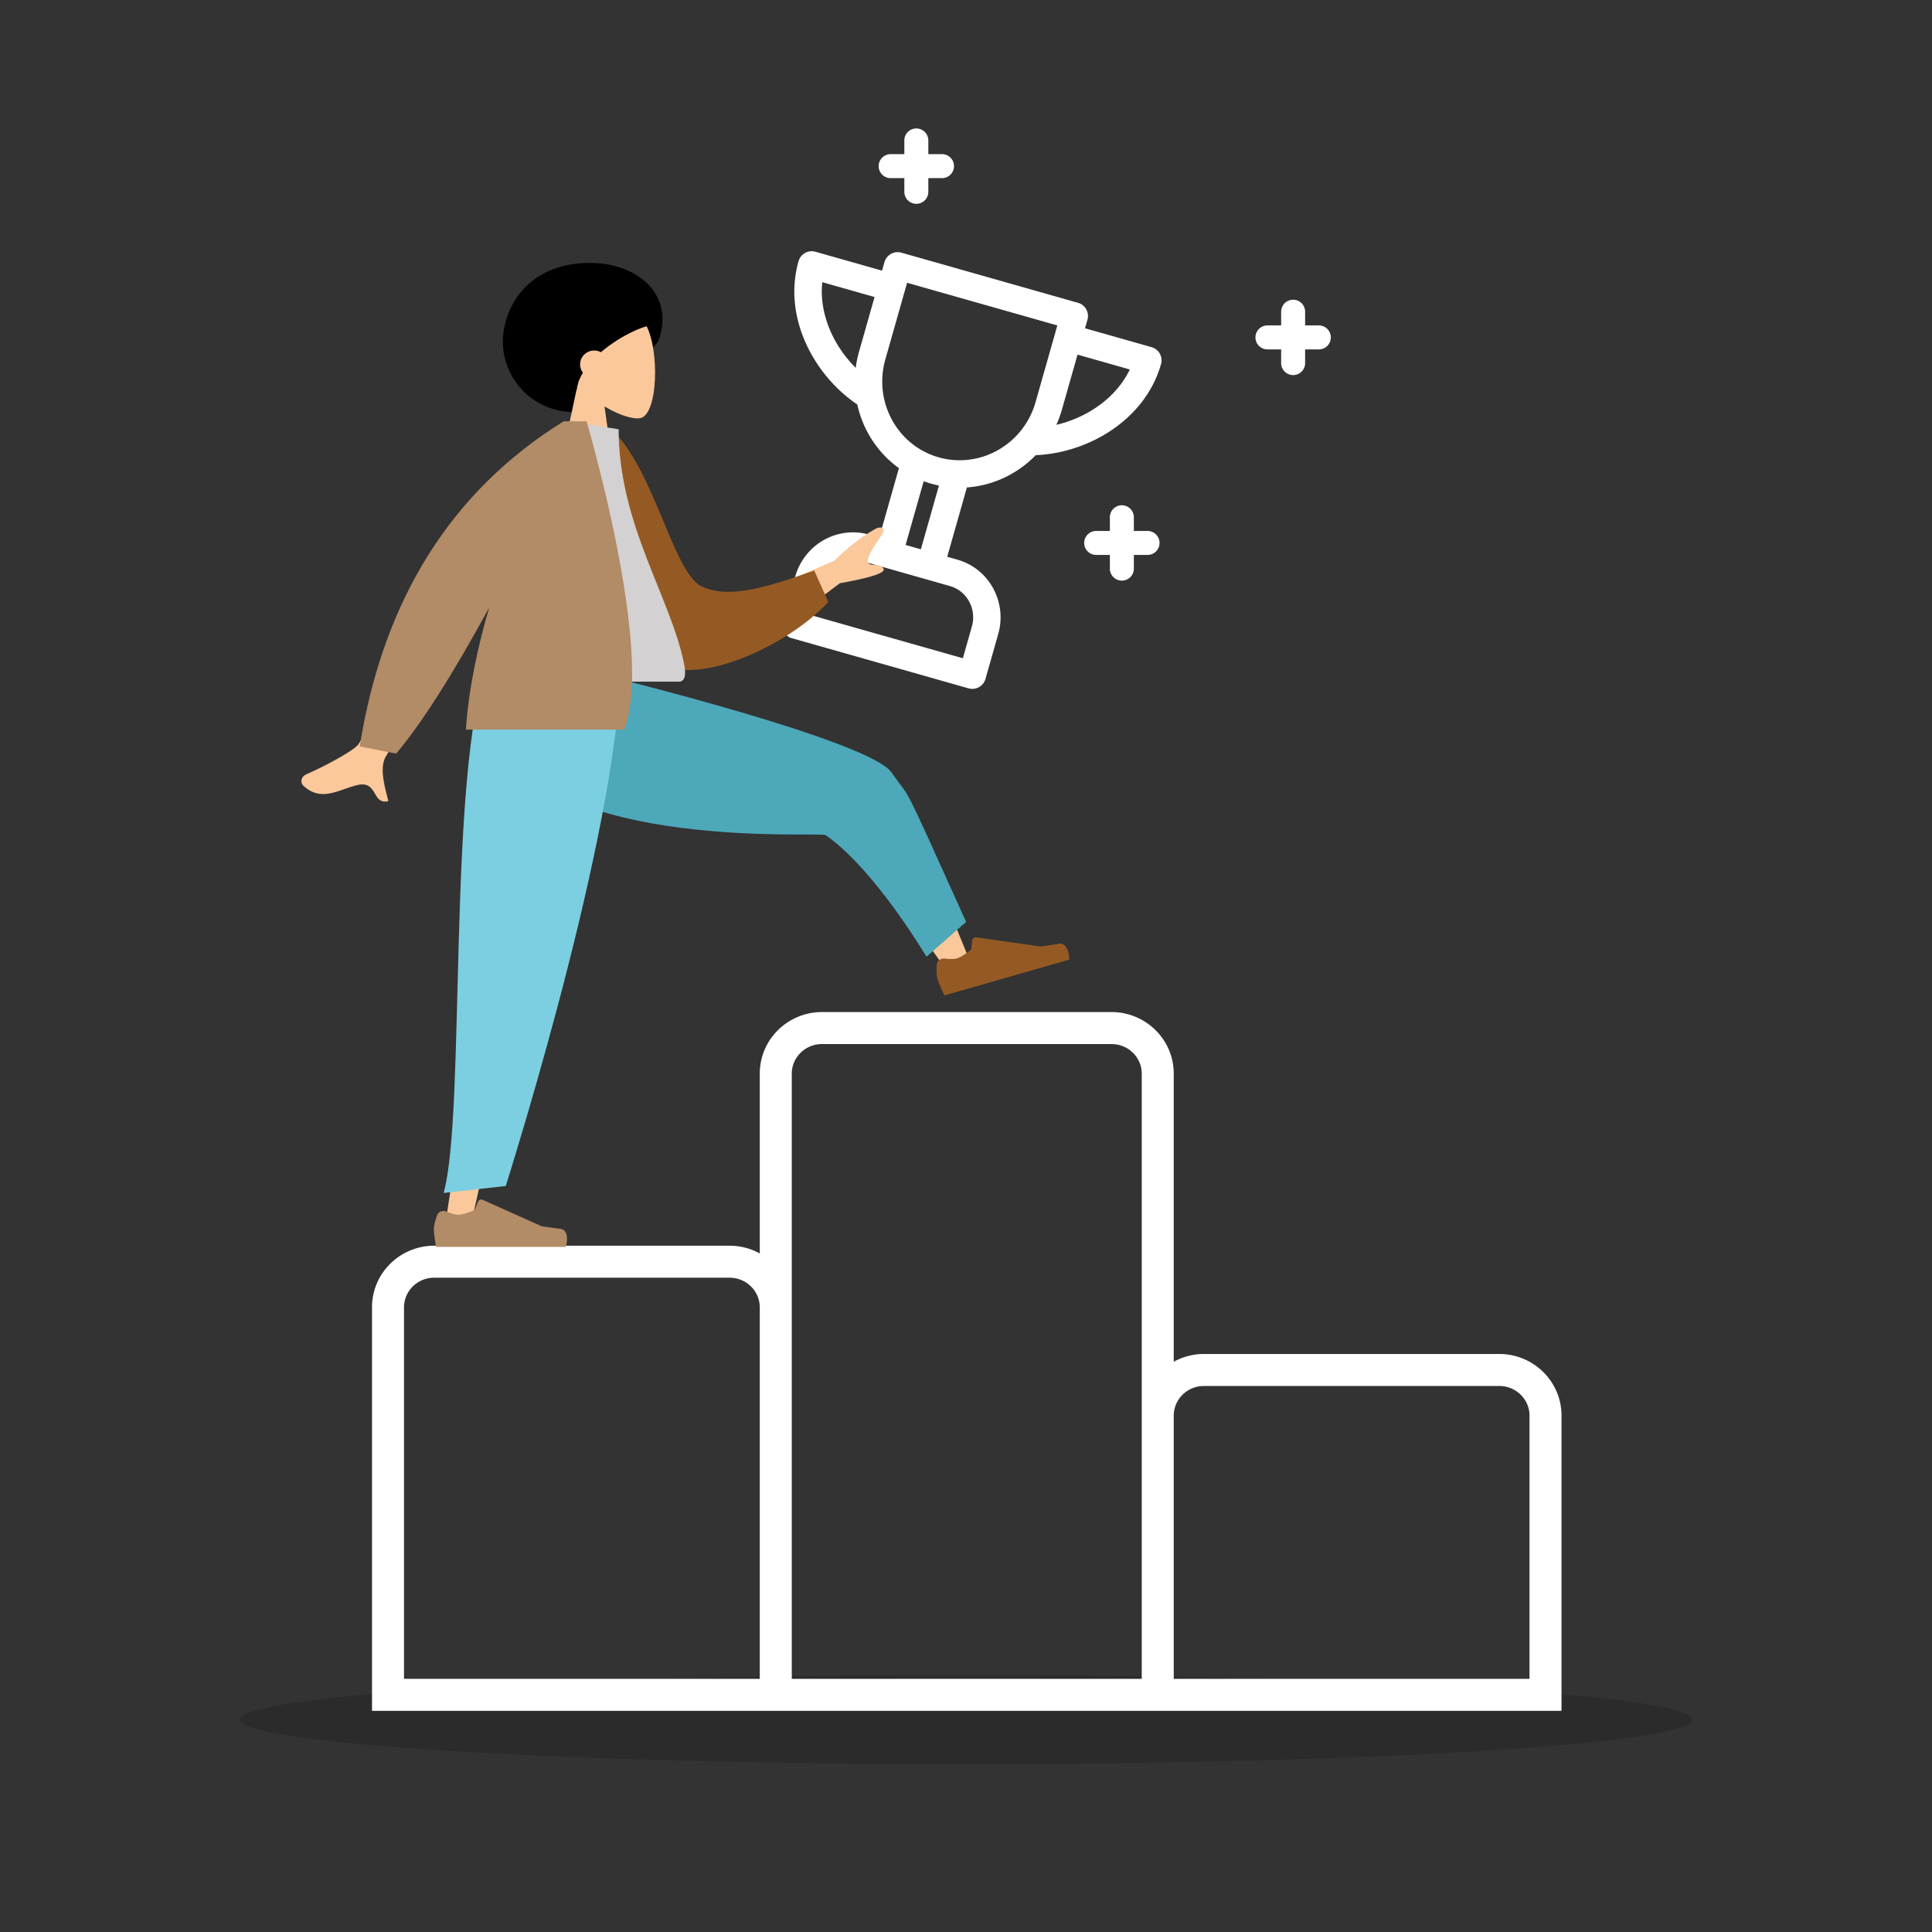 <svg xmlns="http://www.w3.org/2000/svg" width="564" height="564" fill="none"><rect width="100%" height="100%" fill="#333333" stroke="none"/><ellipse cx="282" cy="502" fill="#000" opacity=".15" rx="212" ry="13"/><path fill="#fff" fill-rule="evenodd" d="M221.796 313.423c0-9.998 8.211-17.98 18.188-17.98h84.742q.136 0 .271.008c9.732.281 17.649 8.155 17.649 17.972v84.105a18.3 18.3 0 0 1 8.845-2.268h86.164c9.976 0 18.187 7.982 18.187 17.98v86.189H108.6V381.631c0-9.998 8.211-17.98 18.187-17.98h86.165c3.2 0 6.22.822 8.844 2.268zm9.343 176.663h102.164V313.423c0-4.702-3.891-8.637-8.844-8.637h-84.475c-4.953 0-8.845 3.935-8.845 8.637zm111.507 0H446.5V413.24c0-4.703-3.892-8.637-8.845-8.637h-86.164c-4.953 0-8.845 3.934-8.845 8.637zm-120.85 0V381.631c0-4.702-3.891-8.637-8.844-8.637h-86.165c-4.953 0-8.845 3.935-8.845 8.637v108.455zm36.403-413.569a4 4 0 0 1 4.94-2.756l51.557 14.634a4 4 0 0 1 2.756 4.94l-.708 2.494 19.435 5.517a4 4 0 0 1 2.756 4.94c-4.632 16.319-21.258 25.965-36.573 26.582-5.296 5.48-12.457 8.895-20.099 9.426l-5.746 20.244 2.967.842c9.304 2.64 14.565 12.403 11.925 21.706l-3.721 13.107a4 4 0 0 1-4.94 2.756l-52.353-14.861.023-.082a4 4 0 0 1-1.982-4.632l3.72-13.107c2.641-9.303 12.246-14.845 21.55-12.204l2.967.842 5.746-20.244c-6.223-4.466-10.522-11.134-12.149-18.579-12.707-8.571-21.787-25.513-17.155-41.832a4 4 0 0 1 4.94-2.756l19.436 5.517zm-2.892 10.19-15.26-4.331c-.977 9.038 3.12 18.415 9.756 25.011.199-1.551.516-3.107.955-4.656zm2.508 28.224a23.55 23.55 0 0 1 .639-10.015l6.349-22.367L308.663 95l-6.348 22.366a23.5 23.5 0 0 1-4.843 9.004c-5.68 6.563-14.728 9.609-23.436 7.138s-14.806-9.817-16.191-18.386a3 3 0 0 0-.03-.19m50.563 9.081c9.112-2.125 17.524-7.951 21.441-16.155l-15.26-4.332-4.548 16.024a32 32 0 0 1-1.633 4.463m-38.729 16.475-5.28 18.602 4.453 1.264 5.279-18.602a31 31 0 0 1-4.452-1.264m-18.128 23.272c-4.932-1.4-10.2 1.518-11.669 6.693l-2.628 9.259 43.861 12.449 2.628-9.259c1.469-5.175-1.481-10.425-6.413-11.825zM267.5 37.5A3.5 3.5 0 0 1 271 41v4h4a3.5 3.5 0 1 1 0 7h-4v4a3.5 3.5 0 1 1-7 0v-4h-4a3.5 3.5 0 1 1 0-7h4v-4a3.5 3.5 0 0 1 3.5-3.5m110 50A3.5 3.5 0 0 1 381 91v4h4a3.5 3.5 0 1 1 0 7h-4v4a3.5 3.5 0 1 1-7 0v-4h-4a3.5 3.5 0 1 1 0-7h4v-4a3.5 3.5 0 0 1 3.5-3.5m-50 60a3.5 3.5 0 0 1 3.5 3.5v4h4a3.5 3.5 0 1 1 0 7h-4v4a3.5 3.5 0 1 1-7 0v-4h-4a3.5 3.5 0 1 1 0-7h4v-4a3.5 3.5 0 0 1 3.5-3.5" clip-rule="evenodd"/><path fill="#000" fill-rule="evenodd" d="M167.816 120.303c7.647 0 10.429-9.21 14.773-14.264 3.109-3.616 8.414-2.538 9.984-7.6 3.949-12.73-6.62-21.689-20.408-21.689s-23.084 7.858-25.092 19.67 6.955 23.883 20.743 23.883" clip-rule="evenodd"/><path fill="#FAC89A" fill-rule="evenodd" d="M176.472 118.645c4.333 2.627 8.59 3.897 10.589 3.378 5.011-1.299 5.472-19.74 1.594-27.01-3.877-7.27-23.81-10.439-24.815 3.965-.349 5 1.738 9.461 4.821 13.102L163.133 138h16.059z" clip-rule="evenodd"/><path fill="#000" fill-rule="evenodd" d="M164.883 88.865c-12.301 12.116.047 24.993 3.43 24.993.219-1.748.885-3.449 1.861-5.067a3.97 3.97 0 0 1-.826-2.426c0-2.23 1.845-4.038 4.12-4.038.71 0 1.379.176 1.962.487 4.932-4.231 11.117-7.18 14.188-7.76 5.341-1.009-12.434-18.304-24.735-6.189" clip-rule="evenodd"/><path fill="#FAC89A" fill-rule="evenodd" d="M144.46 214.901c8.324 14.316 99.662 23.939 100.669 24.967.671.685 32.002 44.477 32.002 44.477l7.282-.599s-21.014-52.531-25.551-57.425c-6.496-7.008-80.697-27.629-80.697-27.629z" clip-rule="evenodd"/><path fill="#4DA8BA" fill-rule="evenodd" d="m270.475 279.284 11.569-10.151c-19.734-43.634-15.385-34.451-21.797-43.65s-80.681-27.529-80.681-27.529l-35.776 17.174c18.076 33.521 95.563 27.614 97.151 28.65 1.587 1.037 12.964 8.633 29.534 35.506" clip-rule="evenodd"/><path fill="#FAC89A" fill-rule="evenodd" d="m149.744 194.9-8.635 89.903-11.856 77.398 7.689-2.351 38.863-172.918z" clip-rule="evenodd"/><path fill="#B28B67" fill-rule="evenodd" d="M130.322 353.675c-1.085-.447-2.365.028-2.744 1.139-.44 1.29-.909 2.89-.909 3.858 0 1.825.605 5.328.605 5.328h37.909s1.479-4.906-1.705-5.297-5.289-.706-5.289-.706l-17.309-7.75a1 1 0 0 0-1.334.533l-1.004 2.446s-2.948 1.381-4.791 1.381c-.929 0-2.299-.468-3.429-.932" clip-rule="evenodd"/><path fill="#7BCFE0" fill-rule="evenodd" d="m129.506 348.266 18.147-2.047c7.307-23.456 38.359-125.982 33.065-164.871l-38.209 11.681c-12.106 32.985-6.415 131.65-13.003 155.237" clip-rule="evenodd"/><path fill="#FAC89A" fill-rule="evenodd" d="M243.506 163.708 219 174.214l7.825 9.786 18.353-13.737q13.75-2.466 12.755-4.236c-.56-.996-1.603-1.052-2.563-1.103-.747-.041-1.445-.078-1.827-.555-.87-1.089 1.279-4.453 3.458-7.56s.136-2.994-1.059-2.623q-5.997 3.258-12.436 9.522M135 179.727 121.241 177q-13.996 36.845-16.689 40.382c-1.316 1.728-9.433 6.182-14.927 8.56-2.206.955-1.732 2.816-1.085 3.411 4.08 3.756 7.872 2.44 12.001 1.007 1.195-.415 2.419-.84 3.686-1.154 3.278-.813 4.276.871 5.219 2.462.834 1.409 1.626 2.745 3.92 2.212a71 71 0 0 0-.371-1.497c-.894-3.514-2.213-8.696-.256-11.707q1.506-2.318 22.261-40.949" clip-rule="evenodd"/><path fill="#955A23" fill-rule="evenodd" d="m172.868 126.496 5.818-.999c12.66 12.296 17.803 41.836 26.244 45.746 7.981 3.697 19.301.119 32.759-4.712l4.111 9.208c-12.235 13.229-38.286 24.406-48.835 18.026-16.866-10.2-20.728-46.634-20.097-67.269" clip-rule="evenodd"/><path fill="#D3D1D1" fill-rule="evenodd" d="M147 199h51.169c2.338 0 1.897-3.366 1.559-5.064-3.901-19.6-19.128-40.728-19.128-68.629L165.841 123c-12.208 19.572-16.43 43.67-18.841 76" clip-rule="evenodd"/><path fill="#B28B67" fill-rule="evenodd" d="M165.534 123h-1.017q-49.24 30.609-59.517 94.899L115.635 220q10.936-12.853 27.172-42.64C139.33 189.223 136.77 201.461 136 213h46.228c8.95-22.463-10.998-90-10.998-90z" clip-rule="evenodd"/><path fill="#955A23" fill-rule="evenodd" d="M275.775 279.83c-1.167-.129-2.266.679-2.323 1.851-.066 1.361-.073 3.028.195 3.958.505 1.754 2.057 4.953 2.057 4.953l36.441-10.449s.062-5.122-3.106-4.62a222 222 0 0 1-5.281.779l-18.784-2.675a1 1 0 0 0-1.135.879l-.288 2.628s-2.451 2.139-4.222 2.647c-.894.257-2.341.184-3.554.049" clip-rule="evenodd"/></svg>